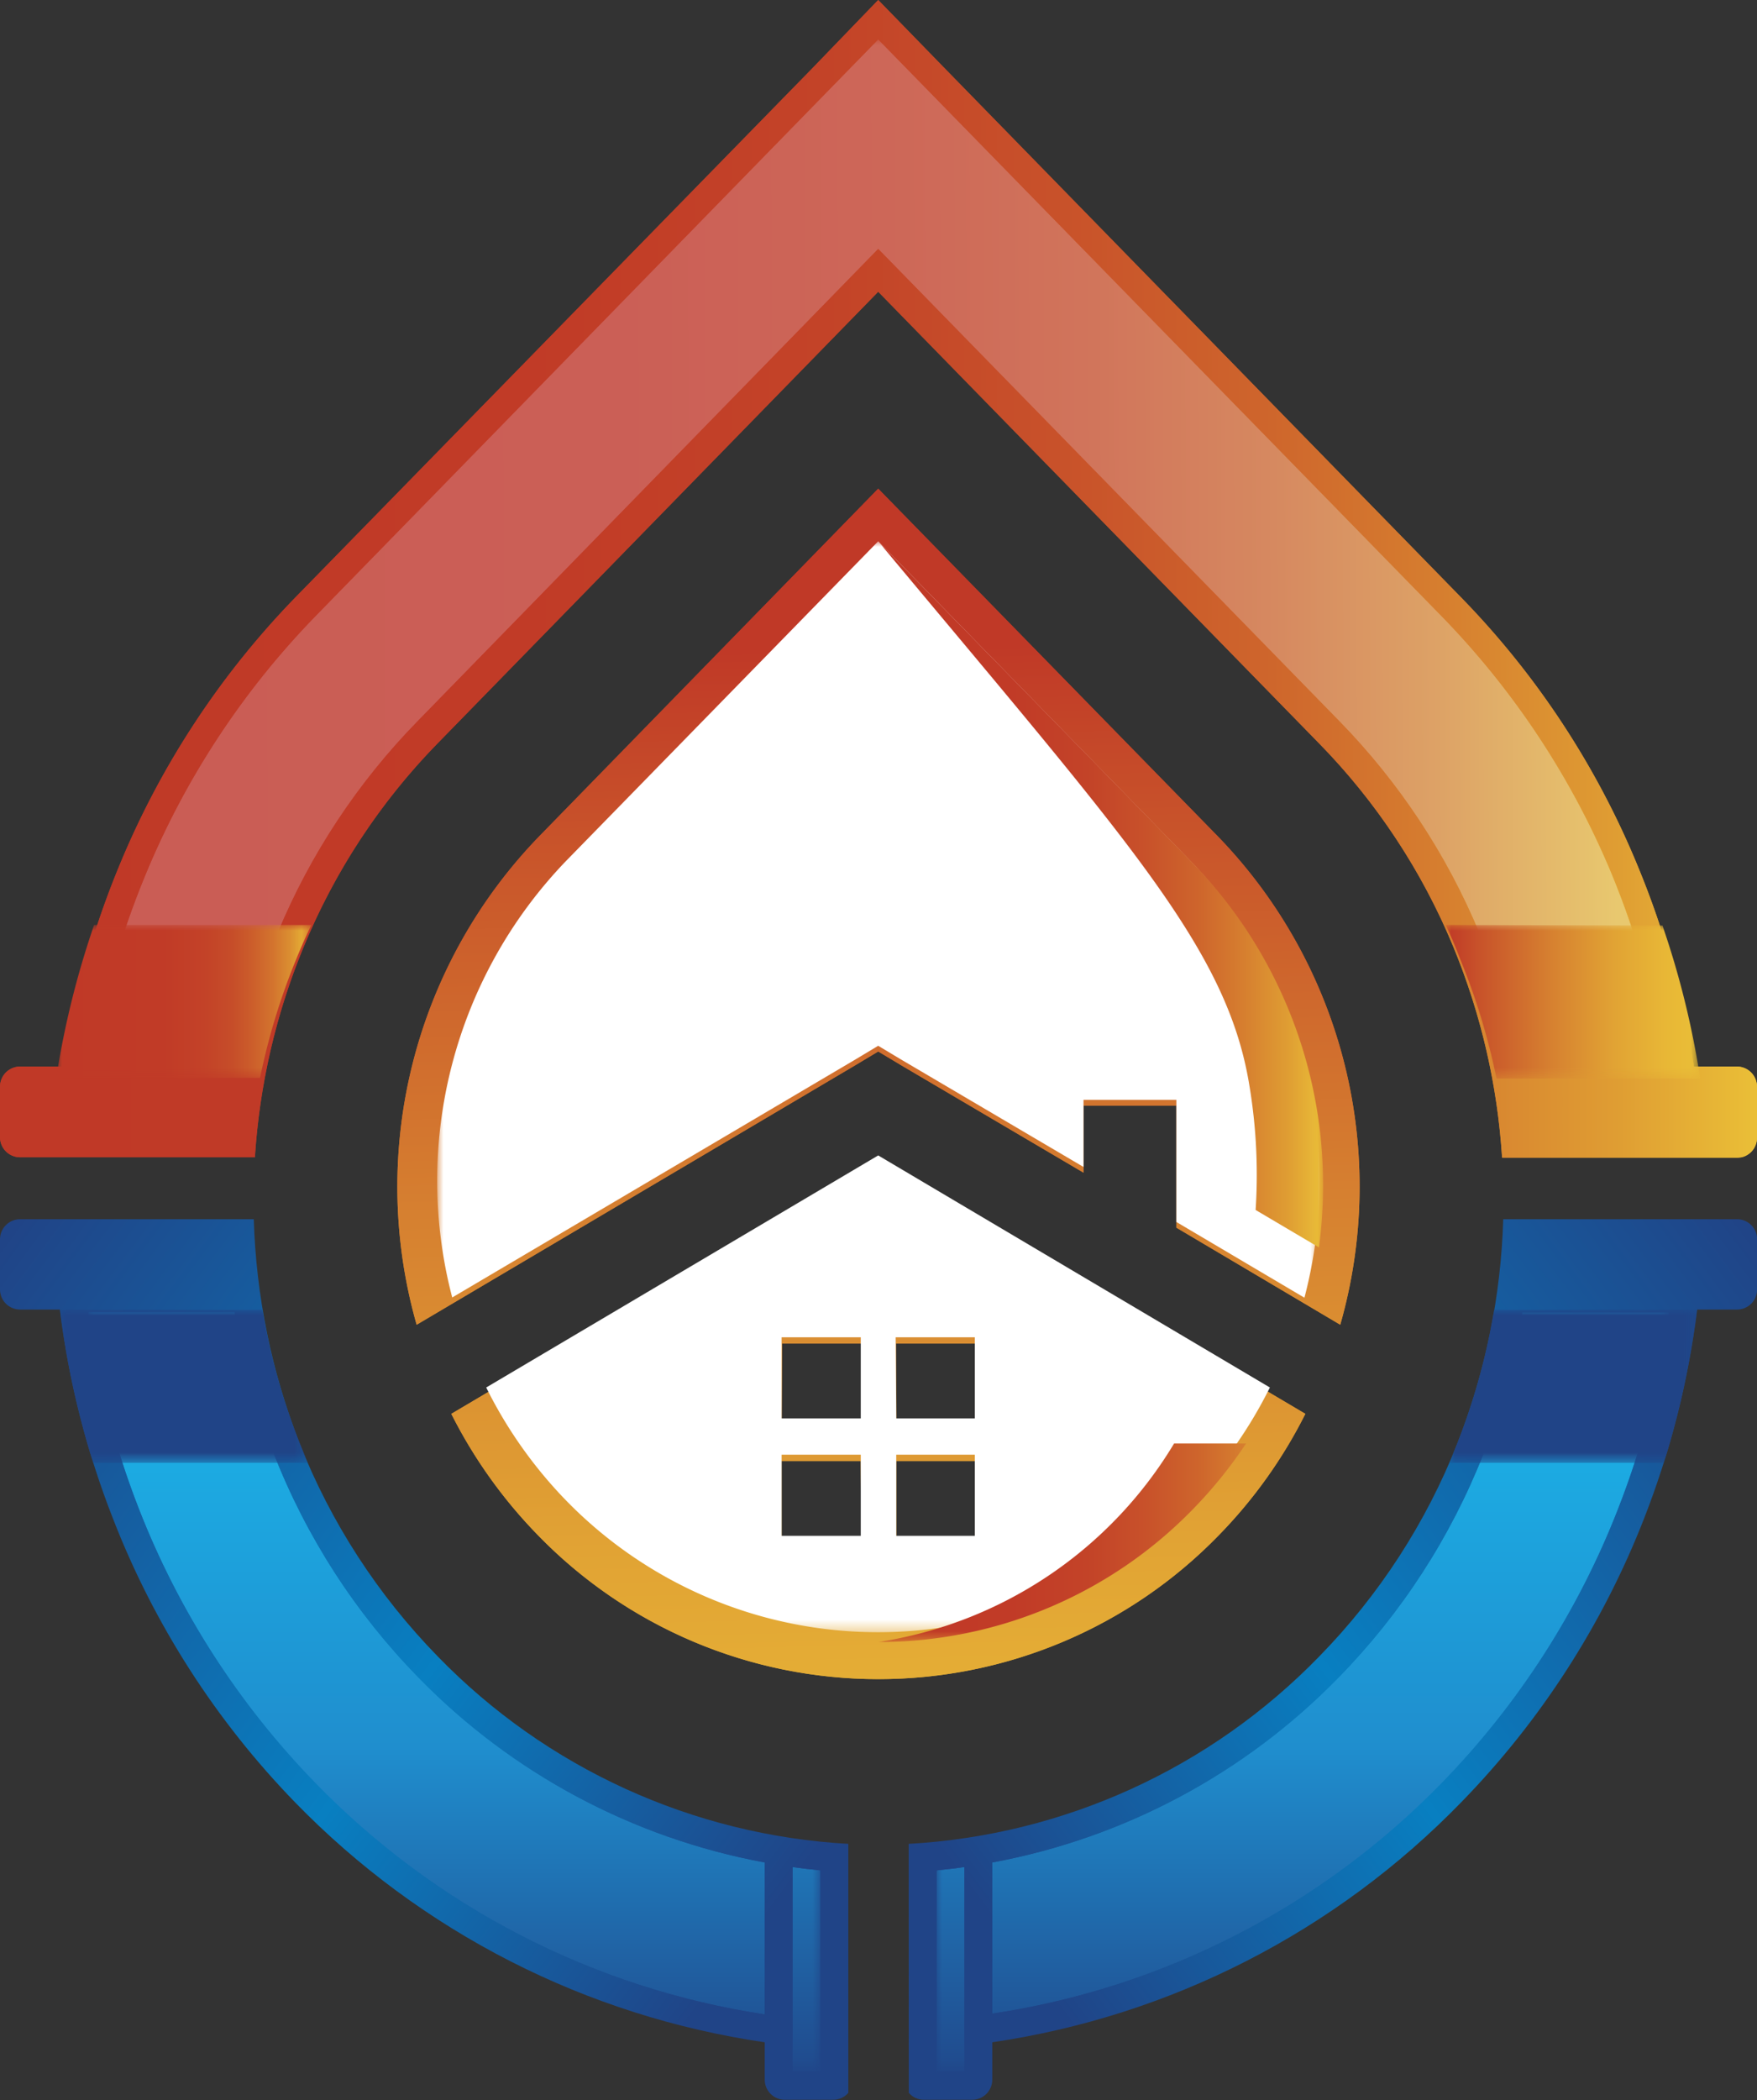 <svg xmlns="http://www.w3.org/2000/svg" xmlns:xlink="http://www.w3.org/1999/xlink" viewBox="0 0 154.05 184.06"><rect x="0" y="0" width="154.05" height="184.06" fill="#333333" stroke="none"/><defs><style>.cls-1{fill:url(#linear-gradient);}.cls-2{fill:url(#linear-gradient-2);}.cls-3{fill:url(#linear-gradient-3);}.cls-4{fill:url(#linear-gradient-4);}.cls-5{fill:url(#linear-gradient-5);}.cls-6{fill:url(#linear-gradient-6);}.cls-7{fill:url(#linear-gradient-7);}.cls-8{fill:url(#linear-gradient-8);}.cls-9{fill:url(#linear-gradient-9);}.cls-10,.cls-14{fill:url(#linear-gradient-10);}.cls-10,.cls-11,.cls-12,.cls-13{clip-rule:evenodd;}.cls-11{fill:none;}.cls-12,.cls-26,.cls-28{fill:url(#linear-gradient-11);}.cls-13,.cls-29{fill:url(#linear-gradient-12);}.cls-14,.cls-18,.cls-20,.cls-26,.cls-29,.cls-39,.cls-41,.cls-43{fill-rule:evenodd;}.cls-15{clip-path:url(#clip-path);}.cls-16{fill:url(#linear-gradient-14);}.cls-17{mask:url(#mask);}.cls-18{fill:#fff;}.cls-19{mask:url(#mask-2);}.cls-20{fill:url(#linear-gradient-15);}.cls-21{clip-path:url(#clip-path-2);}.cls-22{fill:url(#linear-gradient-16);}.cls-23{clip-path:url(#clip-path-3);}.cls-24{mask:url(#mask-3);}.cls-25{fill:url(#linear-gradient-17);}.cls-27{clip-path:url(#clip-path-4);}.cls-30{clip-path:url(#clip-path-5);}.cls-31{mask:url(#mask-4);}.cls-32{fill:url(#linear-gradient-21);}.cls-33{clip-path:url(#clip-path-6);}.cls-34{fill:url(#linear-gradient-22);}.cls-35{clip-path:url(#clip-path-7);}.cls-36{mask:url(#mask-5);}.cls-37{fill:url(#linear-gradient-23);}.cls-38{mask:url(#mask-6);}.cls-39{fill:url(#linear-gradient-24);}.cls-40{mask:url(#mask-7);}.cls-41{fill:#204487;}.cls-42{mask:url(#mask-8);}.cls-43{fill:url(#linear-gradient-25);}.cls-44{mask:url(#mask-9);}</style><linearGradient id="linear-gradient" x1="-442.04" y1="331.51" x2="-409.18" y2="392.33" gradientTransform="translate(485.51 -298.35)" gradientUnits="userSpaceOnUse"><stop offset="0" stop-color="#fff"/><stop offset="1" stop-color="#010101"/></linearGradient><linearGradient id="linear-gradient-2" x1="-401.91" y1="441.79" x2="-401.91" y2="348.95" gradientTransform="translate(498.42 -298.23)" xlink:href="#linear-gradient"/><linearGradient id="linear-gradient-3" x1="-437.51" y1="419.26" x2="-443.34" y2="377.87" gradientTransform="translate(475.27 -285.65)" xlink:href="#linear-gradient"/><linearGradient id="linear-gradient-4" x1="-398.36" y1="317.94" x2="-398.36" y2="443.88" gradientTransform="translate(475.38 -315.08)" gradientUnits="userSpaceOnUse"><stop offset="0" stop-color="#fff"/><stop offset="1" stop-color="#757576"/></linearGradient><linearGradient id="linear-gradient-5" x1="-383.84" y1="419.26" x2="-377.97" y2="377.87" gradientTransform="translate(500.13 -285.65)" xlink:href="#linear-gradient"/><linearGradient id="linear-gradient-6" x1="-376.91" y1="408.72" x2="-376.91" y2="396.15" gradientTransform="translate(514.84 -315.08)" xlink:href="#linear-gradient"/><linearGradient id="linear-gradient-7" x1="-377.2" y1="418.28" x2="-377.23" y2="431.69" gradientTransform="translate(515.15 -303.47)" xlink:href="#linear-gradient"/><linearGradient id="linear-gradient-8" x1="-458.42" y1="408.72" x2="-458.42" y2="396.15" gradientTransform="translate(474.54 -315.08)" xlink:href="#linear-gradient"/><linearGradient id="linear-gradient-9" x1="-458.33" y1="418.28" x2="-458.33" y2="431.69" gradientTransform="translate(474.44 -303.47)" xlink:href="#linear-gradient"/><linearGradient id="linear-gradient-10" x1="75.96" y1="56.85" x2="78.65" y2="175.6" gradientUnits="userSpaceOnUse"><stop offset="0" stop-color="#c03927"/><stop offset="0.13" stop-color="#c8522a"/><stop offset="0.41" stop-color="#d68030"/><stop offset="0.66" stop-color="#e1a334"/><stop offset="0.86" stop-color="#e8b736"/><stop offset="1" stop-color="#eabf37"/></linearGradient><linearGradient id="linear-gradient-11" y1="50.72" x2="154.05" y2="50.72" gradientUnits="userSpaceOnUse"><stop offset="0" stop-color="#c03927"/><stop offset="0.3" stop-color="#c13b27"/><stop offset="0.47" stop-color="#c34328"/><stop offset="0.6" stop-color="#c8512a"/><stop offset="0.72" stop-color="#ce652c"/><stop offset="0.82" stop-color="#d67e2f"/><stop offset="0.92" stop-color="#df9d33"/><stop offset="1" stop-color="#eabf37"/></linearGradient><linearGradient id="linear-gradient-12" x1="8.05" y1="48.39" x2="145.99" y2="48.39" xlink:href="#linear-gradient-11"/><clipPath id="clip-path"><path class="cls-10" d="M117.51,116.11a44.1,44.1,0,0,0-10.63-42.7L77,42.83,47.17,73.41a44.13,44.13,0,0,0-10.64,42.7L75,93.36l2-1.2,2,1.2L95,102.78V96.9h8.14v10.7Zm-42,19.06H68.53v-7.11h6.94Zm10-7.11v7.11H78.58v-7.11Zm-6.94-10.3h6.94v7.11H78.58Zm-10,0h6.94v7.11H68.53ZM77,147.17a41.58,41.58,0,0,0,29.86-12.61,42.47,42.47,0,0,0,7.59-10.64L77,101.77,39.57,123.92a42.77,42.77,0,0,0,7.6,10.64A41.57,41.57,0,0,0,77,147.17Z"/></clipPath><linearGradient id="linear-gradient-14" x1="76.16" y1="56.84" x2="78.85" y2="175.6" xlink:href="#linear-gradient-10"/><mask id="mask" x="38.38" y="47.44" width="77.28" height="95.63" maskUnits="userSpaceOnUse"><rect class="cls-1" x="38.38" y="47.44" width="77.28" height="95.63"/></mask><mask id="mask-2" x="77.02" y="47.44" width="38.99" height="96.49" maskUnits="userSpaceOnUse"><rect class="cls-2" x="77.02" y="47.44" width="38.99" height="96.49"/></mask><linearGradient id="linear-gradient-15" x1="77.02" y1="95.68" x2="116.01" y2="95.68" xlink:href="#linear-gradient-11"/><clipPath id="clip-path-2"><path class="cls-11" d="M74.38,161.61a54.44,54.44,0,0,1-36-16.43,56.42,56.42,0,0,1-12.13-18.72,58.71,58.71,0,0,1-4-19.6H1.74A1.76,1.76,0,0,0,0,108.64V113a1.76,1.76,0,0,0,1.74,1.78H5.25a76.07,76.07,0,0,0,4.67,18.36A74.27,74.27,0,0,0,25.9,158,71.89,71.89,0,0,0,67.05,179v3.26a1.76,1.76,0,0,0,1.74,1.78h4.27a1.74,1.74,0,0,0,1.32-.61Z"/></clipPath><linearGradient id="linear-gradient-16" x1="67.3" y1="167.94" x2="-4.08" y2="114.64" gradientUnits="userSpaceOnUse"><stop offset="0" stop-color="#204487"/><stop offset="0.41" stop-color="#087fc1"/><stop offset="1" stop-color="#204487"/></linearGradient><clipPath id="clip-path-3"><path class="cls-11" d="M67.05,163.24A56.86,56.86,0,0,1,36.66,147,58.52,58.52,0,0,1,24,127.39,60.79,60.79,0,0,1,20.58,115H7.74a73.88,73.88,0,0,0,4.44,17.26,71.88,71.88,0,0,0,15.45,24,69.48,69.48,0,0,0,39.42,20.3Zm4.88.69c-.81-.08-1.63-.17-2.44-.29v17.92h2.44Z"/></clipPath><mask id="mask-3" x="7.74" y="114.97" width="64.19" height="66.59" maskUnits="userSpaceOnUse"><rect class="cls-3" x="7.74" y="114.97" width="64.19" height="66.59"/></mask><linearGradient id="linear-gradient-17" x1="39.83" y1="125.95" x2="39.83" y2="183.89" gradientUnits="userSpaceOnUse"><stop offset="0" stop-color="#1cade4"/><stop offset="0.47" stop-color="#1f8ece"/><stop offset="1" stop-color="#204487"/></linearGradient><clipPath id="clip-path-4"><path class="cls-12" d="M77,25.57l38.64,39.57A56.12,56.12,0,0,1,127.43,83a58.1,58.1,0,0,1,4.27,18.48h20.61a1.76,1.76,0,0,0,1.74-1.78V95.27a1.77,1.77,0,0,0-1.74-1.79h-3.8A76,76,0,0,0,143.63,76a74.07,74.07,0,0,0-15.49-23.6L82.84,6,77,0,71.21,6,25.9,52.36A74.41,74.41,0,0,0,10.41,76,76.45,76.45,0,0,0,5.54,93.48H1.74A1.77,1.77,0,0,0,0,95.27v4.38a1.76,1.76,0,0,0,1.74,1.78H22.35A57.84,57.84,0,0,1,26.62,83,56.09,56.09,0,0,1,38.38,65.14Z"/></clipPath><clipPath id="clip-path-5"><path class="cls-13" d="M77,3.45,126.39,54a71.89,71.89,0,0,1,15,22.79A73.4,73.4,0,0,1,146,93.34H133.17a60.23,60.23,0,0,0-3.45-11.53,59,59,0,0,0-12.3-18.61L77,21.82,36.63,63.2a58.83,58.83,0,0,0-12.3,18.61,61,61,0,0,0-3.46,11.53H8.05A73.43,73.43,0,0,1,12.7,76.8,71.72,71.72,0,0,1,27.66,54Z"/></clipPath><mask id="mask-4" x="8.05" y="3.45" width="137.94" height="89.89" maskUnits="userSpaceOnUse"><rect class="cls-4" x="8.05" y="3.45" width="137.94" height="89.89"/></mask><linearGradient id="linear-gradient-21" x1="11.69" y1="48.62" x2="141.65" y2="48.17" gradientUnits="userSpaceOnUse"><stop offset="0.01" stop-color="#ca5d55"/><stop offset="0.33" stop-color="#cb5f56"/><stop offset="0.51" stop-color="#cd6758"/><stop offset="0.65" stop-color="#d1755b"/><stop offset="0.77" stop-color="#d68960"/><stop offset="0.88" stop-color="#dda266"/><stop offset="0.98" stop-color="#e6c16d"/><stop offset="1" stop-color="#e8c86f"/></linearGradient><clipPath id="clip-path-6"><path class="cls-11" d="M79.67,161.61a54.42,54.42,0,0,0,36-16.43,56.26,56.26,0,0,0,12.13-18.72,58.47,58.47,0,0,0,4-19.6h20.52a1.76,1.76,0,0,1,1.74,1.78V113a1.76,1.76,0,0,1-1.74,1.78H148.8a76.07,76.07,0,0,1-4.67,18.36,74.3,74.3,0,0,1-16,24.81A71.89,71.89,0,0,1,87,179v3.26a1.76,1.76,0,0,1-1.74,1.78H81a1.74,1.74,0,0,1-1.32-.61Z"/></clipPath><linearGradient id="linear-gradient-22" x1="86.75" y1="167.94" x2="158.13" y2="114.64" xlink:href="#linear-gradient-16"/><clipPath id="clip-path-7"><path class="cls-11" d="M87,163.24A56.86,56.86,0,0,0,117.39,147a58.82,58.82,0,0,0,12.67-19.56,60.77,60.77,0,0,0,3.4-12.42h12.85a73.41,73.41,0,0,1-4.45,17.26,71.72,71.72,0,0,1-15.45,24A69.42,69.42,0,0,1,87,176.49Zm-4.88.69c.81-.08,1.62-.17,2.44-.29v17.92H82.12Z"/></clipPath><mask id="mask-5" x="82.12" y="114.97" width="64.19" height="66.59" maskUnits="userSpaceOnUse"><rect class="cls-5" x="82.12" y="114.97" width="64.19" height="66.59"/></mask><linearGradient id="linear-gradient-23" x1="114.21" y1="125.95" x2="114.21" y2="183.89" xlink:href="#linear-gradient-17"/><mask id="mask-6" x="126.75" y="81.07" width="22.36" height="13.41" maskUnits="userSpaceOnUse"><rect class="cls-6" x="126.75" y="81.07" width="22.36" height="13.41"/></mask><linearGradient id="linear-gradient-24" x1="126.75" y1="87.78" x2="149.11" y2="87.78" xlink:href="#linear-gradient-10"/><mask id="mask-7" x="127.07" y="114.8" width="21.73" height="13.41" maskUnits="userSpaceOnUse"><rect class="cls-7" x="127.07" y="114.8" width="21.73" height="13.41"/></mask><mask id="mask-8" x="4.93" y="81.07" width="22.36" height="13.41" maskUnits="userSpaceOnUse"><rect class="cls-8" x="4.93" y="81.07" width="22.36" height="13.41"/></mask><linearGradient id="linear-gradient-25" x1="4.93" y1="87.78" x2="27.3" y2="87.78" gradientUnits="userSpaceOnUse"><stop offset="0" stop-color="#c03927"/><stop offset="0.42" stop-color="#c13b27"/><stop offset="0.58" stop-color="#c34228"/><stop offset="0.69" stop-color="#c64d29"/><stop offset="0.77" stop-color="#cc5e2b"/><stop offset="0.85" stop-color="#d3742e"/><stop offset="0.92" stop-color="#db9031"/><stop offset="0.97" stop-color="#e5af35"/><stop offset="1" stop-color="#eabf37"/></linearGradient><mask id="mask-9" x="5.25" y="114.8" width="21.73" height="13.41" maskUnits="userSpaceOnUse"><rect class="cls-9" x="5.25" y="114.8" width="21.73" height="13.41"/></mask></defs><title>Asset 6</title><g id="Layer_2" data-name="Layer 2"><g id="Layer_1-2" data-name="Layer 1"><path class="cls-14" d="M117.51,116.11a44.1,44.1,0,0,0-10.63-42.7L77,42.83,47.17,73.41a44.13,44.13,0,0,0-10.64,42.7L75,93.36l2-1.2,2,1.2L95,102.78V96.9h8.14v10.7Zm-42,19.06H68.53v-7.11h6.94Zm10-7.11v7.11H78.58v-7.11Zm-6.94-10.3h6.94v7.11H78.58Zm-10,0h6.94v7.11H68.53ZM77,147.17a41.58,41.58,0,0,0,29.86-12.61,42.47,42.47,0,0,0,7.59-10.64L77,101.77,39.57,123.92a42.77,42.77,0,0,0,7.6,10.64A41.57,41.57,0,0,0,77,147.17Z"/><g class="cls-15"><rect class="cls-16" x="32.4" y="42.83" width="89.26" height="104.34"/></g><g class="cls-17"><path class="cls-18" d="M42.63,121.61a39.19,39.19,0,0,0,7,9.9,38.17,38.17,0,0,0,54.71,0,39.44,39.44,0,0,0,7-9.9L77,101.27Zm32.84,13H68.53v-7.11h6.94Zm10-7.11v7.11H78.58v-7.11Zm-6.94-10.29h6.94v7.11H78.58Zm-10,0h6.94v7.11H68.53ZM77,47.44l-27.35,28a40.39,40.39,0,0,0-10,38.28L75,92.86l2-1.2,2,1.2L95,102.28V96.4h8.14v10.7l11.23,6.64a40.39,40.39,0,0,0-10-38.28Z"/></g><g class="cls-19"><path class="cls-20" d="M102.94,126.52A36.73,36.73,0,0,1,77,143.92a38.44,38.44,0,0,0,27.61-11.66,39.39,39.39,0,0,0,4.64-5.74ZM77,47.44c22,26.4,30.58,35.67,32.54,47.68a47.44,47.44,0,0,1,.55,10.93l5.55,3.28a40.57,40.57,0,0,0-11-33.62Z"/></g><g class="cls-21"><rect class="cls-22" y="106.86" width="74.38" height="77.2"/></g><g class="cls-23"><g class="cls-24"><rect class="cls-25" x="7.74" y="114.97" width="64.19" height="66.59"/></g></g><path class="cls-26" d="M77,25.57l38.64,39.57A56.12,56.12,0,0,1,127.43,83a58.1,58.1,0,0,1,4.27,18.48h20.61a1.76,1.76,0,0,0,1.74-1.78V95.27a1.77,1.77,0,0,0-1.74-1.79h-3.8A76,76,0,0,0,143.63,76a74.07,74.07,0,0,0-15.49-23.6L82.84,6,77,0,71.21,6,25.9,52.36A74.41,74.41,0,0,0,10.41,76,76.45,76.45,0,0,0,5.54,93.48H1.74A1.77,1.77,0,0,0,0,95.27v4.38a1.76,1.76,0,0,0,1.74,1.78H22.35A57.84,57.84,0,0,1,26.62,83,56.09,56.09,0,0,1,38.38,65.14Z"/><g class="cls-27"><rect class="cls-28" width="154.05" height="101.43"/></g><path class="cls-29" d="M77,3.45,126.39,54a71.89,71.89,0,0,1,15,22.79A73.4,73.4,0,0,1,146,93.34H133.17a60.23,60.23,0,0,0-3.45-11.53,59,59,0,0,0-12.3-18.61L77,21.82,36.63,63.2a58.83,58.83,0,0,0-12.3,18.61,61,61,0,0,0-3.46,11.53H8.05A73.43,73.43,0,0,1,12.7,76.8,71.72,71.72,0,0,1,27.66,54Z"/><g class="cls-30"><g class="cls-31"><rect class="cls-32" x="8.05" y="3.45" width="137.94" height="89.89"/></g></g><g class="cls-33"><rect class="cls-34" x="79.67" y="106.86" width="74.38" height="77.2"/></g><g class="cls-35"><g class="cls-36"><rect class="cls-37" x="82.12" y="114.97" width="64.19" height="66.59"/></g></g><g class="cls-38"><path class="cls-39" d="M126.75,81.07Q127.44,82.5,128,84a58.39,58.39,0,0,1,3.21,10.53h17.86a76.37,76.37,0,0,0-3.31-13.41Z"/></g><g class="cls-40"><path class="cls-41" d="M145.88,128.21H127.07c.25-.58.49-1.17.72-1.75A57.5,57.5,0,0,0,131,114.8H148.8a76.21,76.21,0,0,1-2.92,13.41"/></g><g class="cls-42"><path class="cls-43" d="M27.3,81.07Q26.61,82.5,26,84A57.6,57.6,0,0,0,22.8,94.48H4.93A77.29,77.29,0,0,1,8.25,81.07Z"/></g><g class="cls-44"><path class="cls-41" d="M8.17,128.21H27c-.25-.58-.49-1.17-.73-1.75A58.13,58.13,0,0,1,23,114.8H5.25a76.21,76.21,0,0,0,2.92,13.41"/></g></g></g></svg>